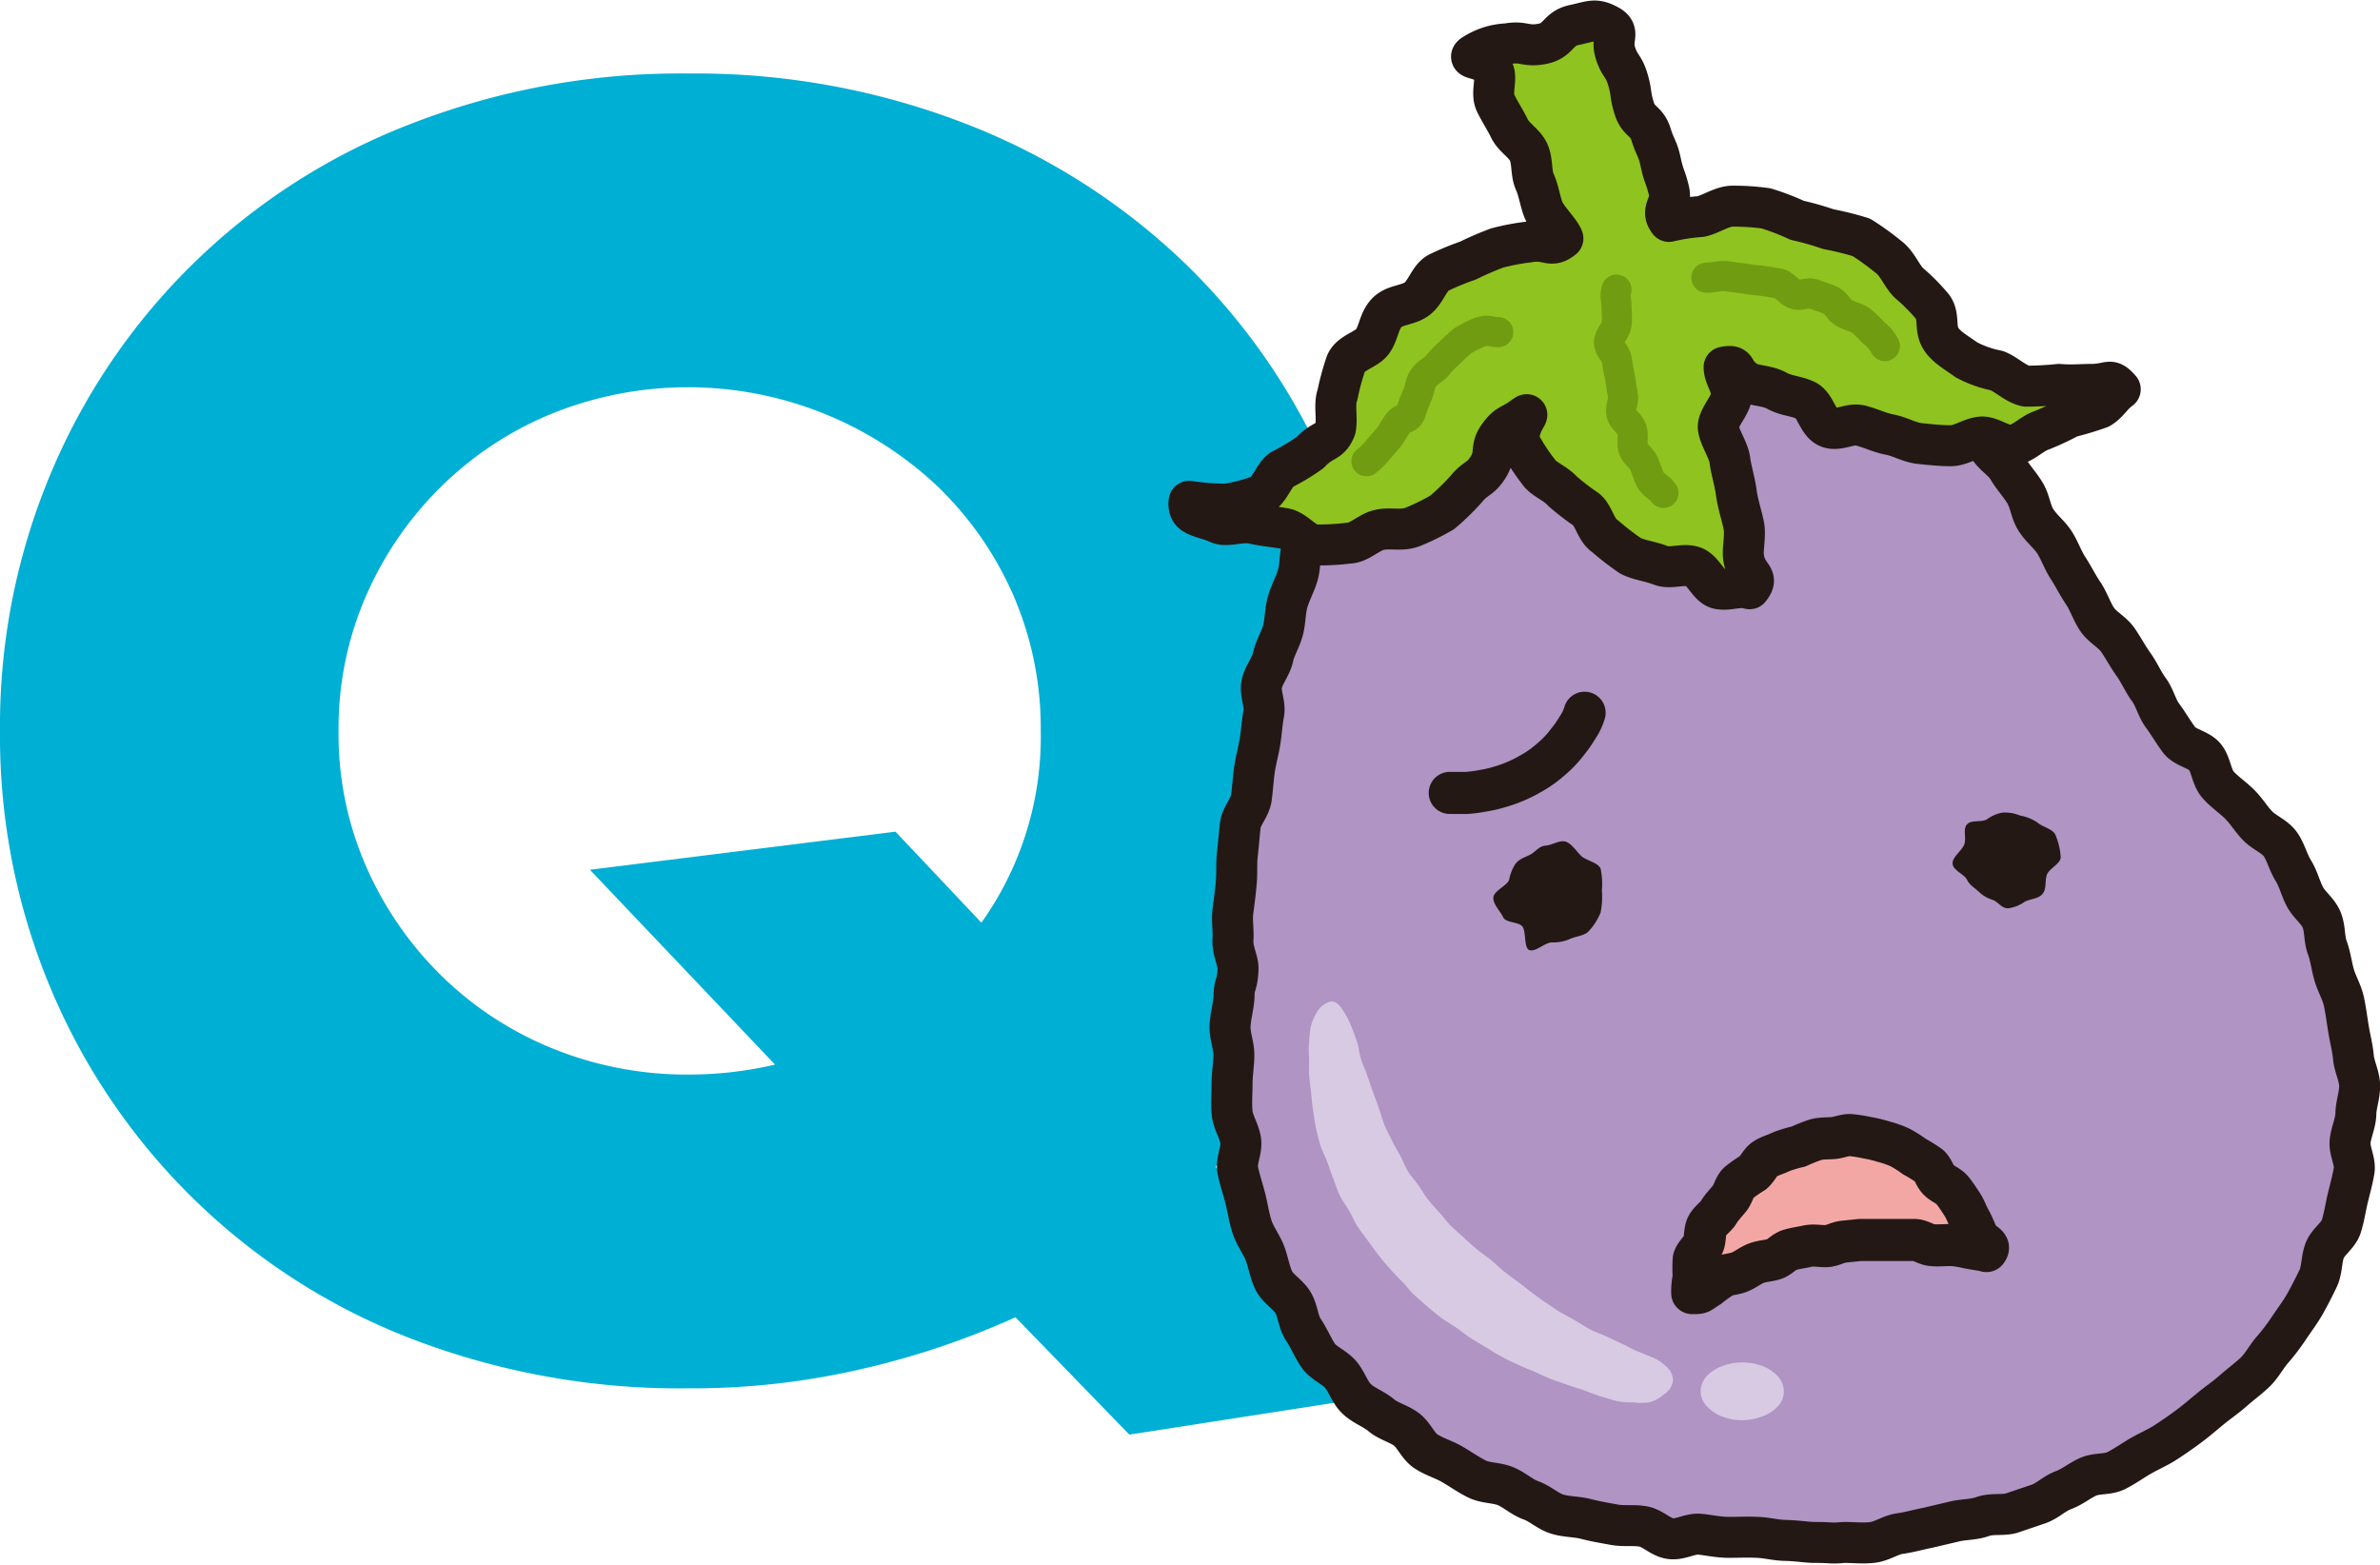 <svg xmlns="http://www.w3.org/2000/svg" viewBox="0 0 107.48 70.69"><defs><style>.cls-1{fill:#00afd4;}.cls-2{fill:#b094c4;}.cls-10,.cls-3,.cls-5,.cls-7{fill:none;stroke-linecap:round;stroke-linejoin:round;}.cls-10,.cls-3,.cls-5{stroke:#231814;}.cls-3{stroke-width:1.85px;}.cls-4{fill:#8fc31f;}.cls-5{stroke-width:1.85px;}.cls-6{fill:#d8cae2;}.cls-7{stroke:#709c12;stroke-width:1.36px;}.cls-8{fill:#231814;}.cls-9{fill:#f3a7a5;}.cls-10{stroke-width:1.9px;}</style></defs><title>q_akire</title><g id="レイヤー_2" data-name="レイヤー 2"><g id="design"><path class="cls-1" d="M0,33A29.39,29.39,0,0,1,2.31,21.34,28.85,28.85,0,0,1,18.54,5.6,33.56,33.56,0,0,1,31.11,3.32,33.68,33.68,0,0,1,43.64,5.6a29.75,29.75,0,0,1,9.88,6.3A29,29,0,0,1,60,21.34,29.39,29.39,0,0,1,62.29,33a30.34,30.34,0,0,1-1.9,10.82,27.33,27.33,0,0,1-5.49,8.88l9.55,10L51,64.79l-5.14-5.3a36.71,36.71,0,0,1-7,2.35,33.88,33.88,0,0,1-7.79.86,33.75,33.75,0,0,1-12.57-2.27A28.93,28.93,0,0,1,2.31,44.69,29.44,29.44,0,0,1,0,33Zm15.29,0a14.87,14.87,0,0,0,1.27,6.19A15.76,15.76,0,0,0,20,44.13a15.47,15.47,0,0,0,5,3.24,16.12,16.12,0,0,0,6.08,1.16A17.19,17.19,0,0,0,35,48.08l-8.36-8.8,13.8-1.72,3.88,4.11A14.46,14.46,0,0,0,47,33a15.1,15.1,0,0,0-1.27-6.19,15.35,15.35,0,0,0-3.47-4.92A16.43,16.43,0,0,0,25,18.65a15.49,15.49,0,0,0-5,3.25,15.72,15.72,0,0,0-3.43,4.92A14.94,14.94,0,0,0,15.29,33Z"/><path class="cls-2" d="M87.35,15.43c.39.54,0,.56.42,1.29.18.32.74.51,1,1s.32.79.56,1.2.23.85.46,1.25.66.61.89,1,.52.69.76,1.08.26.85.5,1.23.6.65.83,1,.38.8.62,1.17.43.76.68,1.13.38.8.62,1.17.7.59.95.95.45.75.71,1.11.43.78.69,1.13.36.83.62,1.18.49.75.75,1.1.9.43,1.17.77.29.9.57,1.23.68.59,1,.91.54.71.84,1,.76.46,1,.81.34.8.57,1.17.32.78.52,1.17.59.65.76,1.05.11.87.26,1.27.19.82.31,1.23.35.78.44,1.2.14.84.21,1.26.18.83.22,1.26.27.84.28,1.27-.16.85-.17,1.28-.22.83-.26,1.26.25.89.18,1.31-.19.84-.29,1.26-.16.85-.29,1.26-.6.69-.75,1.09-.11.88-.3,1.27-.38.77-.59,1.14-.47.71-.71,1.07-.49.69-.76,1-.48.72-.77,1-.66.55-1,.85-.67.52-1,.79-.65.55-1,.81-.68.49-1.05.73-.74.39-1.12.61-.71.46-1.1.66-.88.11-1.27.28-.72.46-1.13.61-.72.49-1.14.63l-1.21.41c-.4.11-.87,0-1.29.15s-.83.12-1.26.22L87.05,69c-.41.08-.82.2-1.25.26s-.81.35-1.24.4-.86,0-1.29,0c-.65.06-.48,0-1.31,0-.37,0-.8-.08-1.3-.09s-.83-.12-1.3-.14-.84,0-1.29,0-.84-.09-1.29-.14-.89.26-1.34.2-.79-.47-1.23-.55-.88,0-1.31-.08-.86-.15-1.28-.26-.88-.09-1.3-.22-.76-.47-1.18-.62-.74-.47-1.15-.64-.89-.13-1.28-.32-.75-.45-1.13-.67-.81-.34-1.18-.58-.54-.74-.89-1-.81-.36-1.14-.64-.79-.43-1.11-.74-.44-.78-.73-1.11-.76-.49-1-.84-.41-.78-.66-1.15-.25-.85-.47-1.23-.68-.62-.87-1-.25-.84-.41-1.25-.44-.76-.58-1.19-.19-.84-.3-1.27-.25-.84-.34-1.27.19-.9.13-1.34-.35-.83-.39-1.27,0-.86,0-1.31.08-.86.08-1.3-.19-.87-.17-1.31.15-.86.18-1.31c0-.64.15-.46.18-1.28,0-.37-.26-.81-.23-1.3s-.06-.84,0-1.3.11-.83.15-1.28,0-.85.05-1.29.08-.85.13-1.29.44-.8.5-1.24.08-.84.14-1.27.18-.84.25-1.27.09-.85.17-1.28-.18-.91-.09-1.33.42-.79.51-1.21.34-.8.45-1.22.09-.86.21-1.28.34-.8.46-1.21.07-.88.21-1.28.49-.74.64-1.14.2-.85.37-1.24.49-.72.68-1.11.16-.88.37-1.25.4-.78.63-1.13.44-.76.7-1.1.63-.61.92-.92.75-.44,1.08-.72.55-.68.9-.91.84-.32,1.22-.54.7-.55,1.1-.75.83-.3,1.23-.46.72-.64,1.13-.78.85-.31,1.27-.42.9-.09,1.33-.18.88-.17,1.31-.23.91.21,1.35.17.87-.25,1.3-.25.9-.12,1.33-.1.87.34,1.3.4.91-.08,1.33,0,.85.29,1.26.41.93.06,1.33.2.73.59,1.12.76,1,.12,1.32.33a12.81,12.81,0,0,1,1,.86A11,11,0,0,1,87.35,15.43Z"/><path class="cls-3" d="M87.35,15.43c.39.54,0,.56.42,1.29.18.32.74.51,1,1s.32.79.56,1.2.23.85.46,1.25.66.61.89,1,.52.69.76,1.08.26.85.5,1.23.6.65.83,1,.38.8.62,1.17.43.76.68,1.13.38.8.62,1.17.7.59.95.95.45.75.71,1.11.43.78.69,1.13.36.83.62,1.18.49.75.75,1.1.9.43,1.17.77.29.9.57,1.23.68.59,1,.91.54.71.84,1,.76.46,1,.81.34.8.57,1.17.32.78.52,1.17.59.65.76,1.05.11.87.26,1.27.19.82.31,1.23.35.78.44,1.2.14.84.21,1.26.18.83.22,1.26.27.84.28,1.27-.16.85-.17,1.28-.22.83-.26,1.26.25.89.18,1.31-.19.84-.29,1.26-.16.85-.29,1.26-.6.69-.75,1.09-.11.88-.3,1.27-.38.77-.59,1.14-.47.71-.71,1.07-.49.69-.76,1-.48.72-.77,1-.66.55-1,.85-.67.52-1,.79-.65.55-1,.81-.68.49-1.05.73-.74.39-1.12.61-.71.46-1.1.66-.88.11-1.27.28-.72.46-1.13.61-.72.49-1.14.63l-1.21.41c-.4.11-.87,0-1.29.15s-.83.12-1.26.22L87.05,69c-.41.08-.82.2-1.25.26s-.81.35-1.24.4-.86,0-1.29,0c-.65.06-.48,0-1.31,0-.37,0-.8-.08-1.3-.09s-.83-.12-1.3-.14-.84,0-1.29,0-.84-.09-1.29-.14-.89.26-1.34.2-.79-.47-1.23-.55-.88,0-1.31-.08-.86-.15-1.28-.26-.88-.09-1.3-.22-.76-.47-1.18-.62-.74-.47-1.15-.64-.89-.13-1.28-.32-.75-.45-1.13-.67-.81-.34-1.18-.58-.54-.74-.89-1-.81-.36-1.14-.64-.79-.43-1.11-.74-.44-.78-.73-1.11-.76-.49-1-.84-.41-.78-.66-1.15-.25-.85-.47-1.23-.68-.62-.87-1-.25-.84-.41-1.25-.44-.76-.58-1.19-.19-.84-.3-1.27-.25-.84-.34-1.27.19-.9.13-1.34-.35-.83-.39-1.27,0-.86,0-1.31.08-.86.08-1.3-.19-.87-.17-1.31.15-.86.18-1.31c0-.64.15-.46.18-1.28,0-.37-.26-.81-.23-1.3s-.06-.84,0-1.3.11-.83.15-1.28,0-.85.05-1.29.08-.85.13-1.29.44-.8.5-1.24.08-.84.14-1.27.18-.84.25-1.27.09-.85.17-1.28-.18-.91-.09-1.33.42-.79.51-1.21.34-.8.45-1.22.09-.86.21-1.28.34-.8.46-1.21.07-.88.21-1.28.49-.74.64-1.14.2-.85.37-1.24.49-.72.68-1.11.16-.88.37-1.25.4-.78.63-1.13.44-.76.7-1.1.63-.61.92-.92.75-.44,1.08-.72.55-.68.9-.91.84-.32,1.22-.54.7-.55,1.1-.75.83-.3,1.23-.46.72-.64,1.13-.78.85-.31,1.27-.42.9-.09,1.33-.18.88-.17,1.31-.23.91.21,1.35.17.87-.25,1.3-.25.9-.12,1.33-.1.87.34,1.3.4.91-.08,1.33,0,.85.29,1.26.41.93.06,1.33.2.73.59,1.12.76,1,.12,1.32.33a12.81,12.81,0,0,1,1,.86A11,11,0,0,1,87.35,15.43Z"/><path class="cls-4" d="M75.37,10c-.41-.53.15-.74,0-1.38S75.14,8,75,7.34s-.24-.63-.44-1.27S74,5.53,73.8,4.89s-.1-.67-.29-1.31-.38-.59-.57-1.23.26-.91-.33-1.22-.76-.16-1.52,0-.67.7-1.44.85-.82-.14-1.59,0a3,3,0,0,0-1.43.43c-.58.33.43.08.81.79.18.35-.12,1,.1,1.45s.43.75.63,1.16.67.65.86,1.06.1.94.28,1.34.24.88.39,1.26.78,1,.88,1.3c-.57.46-.68,0-1.55.16a10.23,10.23,0,0,0-1.42.27,14.23,14.23,0,0,0-1.32.57,11.71,11.71,0,0,0-1.35.56c-.4.23-.54.85-.94,1.16s-1,.26-1.36.62S62.27,15,62,15.4s-1,.51-1.21,1a11.44,11.44,0,0,0-.39,1.43c-.16.44,0,1-.09,1.52-.27.68-.55.45-1.15,1.09a9.59,9.59,0,0,1-1.28.77c-.37.26-.56,1-1,1.17a7.9,7.9,0,0,1-1.49.39,11.45,11.45,0,0,1-1.69-.13c-.09.72.53.64,1.35,1,.39.16,1-.12,1.54,0s.92.14,1.42.23.89.71,1.39.74a11,11,0,0,0,1.5-.08c.47,0,.91-.49,1.39-.6s1,.06,1.5-.13a10.37,10.37,0,0,0,1.34-.66,10.58,10.58,0,0,0,1.08-1.05c.44-.54.63-.41,1-1s.06-.83.47-1.4.52-.43,1.09-.85-.41.42-.1,1.23a8.47,8.47,0,0,0,.79,1.21c.22.36.76.52,1.11.91a11.65,11.65,0,0,0,1.08.83c.33.28.42.93.84,1.2a12.17,12.17,0,0,0,1.14.88c.39.2.9.25,1.36.43s1-.09,1.47.06.69.91,1.16,1,.91-.15,1.39,0c.47-.58-.13-.51-.27-1.4-.06-.43.11-1,0-1.5s-.26-.94-.33-1.45-.23-1-.29-1.46-.46-1-.52-1.45.64-1.08.6-1.55-.34-.79-.34-1.2c.68-.13.3.18,1,.64.34.22.91.17,1.37.42s.86.23,1.31.44.54,1,1,1.21,1-.2,1.49-.07.85.32,1.32.41.87.35,1.34.4.93.1,1.4.1.89-.34,1.36-.39,1,.46,1.48.36.83-.52,1.28-.67a11.88,11.88,0,0,0,1.26-.59,14.06,14.06,0,0,0,1.36-.41c.39-.23.53-.57.92-.85-.48-.55-.46-.22-1.32-.22-.43,0-.92.05-1.44,0a14.72,14.72,0,0,1-1.49.08c-.48-.1-.88-.53-1.32-.7a5,5,0,0,1-1.38-.49c-.4-.3-1-.61-1.21-1.07s0-1-.37-1.39a9.08,9.08,0,0,0-1-1c-.34-.32-.53-.89-.94-1.19a12.24,12.24,0,0,0-1.22-.88,13.52,13.52,0,0,0-1.49-.37,12.73,12.73,0,0,0-1.41-.4,10.49,10.49,0,0,0-1.41-.54,10.8,10.8,0,0,0-1.5-.1c-.49,0-1,.38-1.45.47A9,9,0,0,0,75.37,10Z"/><path class="cls-5" d="M75.37,10c-.41-.53.15-.74,0-1.38S75.14,8,75,7.34s-.24-.63-.44-1.27S74,5.53,73.8,4.89s-.1-.67-.29-1.31-.38-.59-.57-1.23.26-.91-.33-1.22-.76-.16-1.52,0-.67.7-1.44.85-.82-.14-1.59,0a3,3,0,0,0-1.43.43c-.58.33.43.08.81.79.18.35-.12,1,.1,1.45s.43.75.63,1.16.67.65.86,1.06.1.94.28,1.34.24.88.39,1.26.78,1,.88,1.3c-.57.46-.68,0-1.55.16a10.23,10.23,0,0,0-1.42.27,14.23,14.23,0,0,0-1.32.57,11.71,11.71,0,0,0-1.35.56c-.4.23-.54.85-.94,1.16s-1,.26-1.36.62S62.27,15,62,15.4s-1,.51-1.21,1a11.44,11.44,0,0,0-.39,1.43c-.16.44,0,1-.09,1.52-.27.68-.55.45-1.15,1.09a9.59,9.59,0,0,1-1.28.77c-.37.26-.56,1-1,1.17a7.9,7.9,0,0,1-1.49.39,11.45,11.45,0,0,1-1.69-.13c-.09.72.53.64,1.35,1,.39.16,1-.12,1.54,0s.92.14,1.42.23.89.71,1.39.74a11,11,0,0,0,1.5-.08c.47,0,.91-.49,1.39-.6s1,.06,1.5-.13a10.37,10.37,0,0,0,1.34-.66,10.58,10.58,0,0,0,1.08-1.05c.44-.54.63-.41,1-1s.06-.83.47-1.4.52-.43,1.09-.85-.41.42-.1,1.23a8.47,8.47,0,0,0,.79,1.21c.22.36.76.52,1.11.91a11.65,11.65,0,0,0,1.08.83c.33.28.42.93.84,1.2a12.17,12.17,0,0,0,1.14.88c.39.2.9.25,1.36.43s1-.09,1.47.06.69.91,1.16,1,.91-.15,1.39,0c.47-.58-.13-.51-.27-1.4-.06-.43.11-1,0-1.5s-.26-.94-.33-1.45-.23-1-.29-1.46-.46-1-.52-1.45.64-1.08.6-1.55-.34-.79-.34-1.2c.68-.13.3.18,1,.64.34.22.91.17,1.37.42s.86.23,1.31.44.54,1,1,1.21,1-.2,1.49-.07.85.32,1.32.41.87.35,1.34.4.93.1,1.4.1.89-.34,1.36-.39,1,.46,1.48.36.83-.52,1.28-.67a11.88,11.88,0,0,0,1.26-.59,14.06,14.06,0,0,0,1.36-.41c.39-.23.53-.57.92-.85-.48-.55-.46-.22-1.32-.22-.43,0-.92.05-1.44,0a14.72,14.72,0,0,1-1.49.08c-.48-.1-.88-.53-1.32-.7a5,5,0,0,1-1.38-.49c-.4-.3-1-.61-1.21-1.07s0-1-.37-1.39a9.08,9.08,0,0,0-1-1c-.34-.32-.53-.89-.94-1.19a12.24,12.24,0,0,0-1.22-.88,13.52,13.52,0,0,0-1.49-.37,12.73,12.73,0,0,0-1.41-.4,10.49,10.49,0,0,0-1.41-.54,10.8,10.8,0,0,0-1.5-.1c-.49,0-1,.38-1.45.47A9,9,0,0,0,75.37,10Z"/><path class="cls-6" d="M73,63.27c-.39-.1-.28-.09-.77-.22l-.75-.28c-.23-.07-.49-.15-.76-.25s-.49-.16-.75-.27-.48-.21-.73-.33a7.76,7.76,0,0,1-.74-.31q-.36-.16-.72-.36c-.23-.12-.46-.27-.69-.41s-.46-.27-.69-.42-.43-.32-.65-.47-.46-.28-.67-.44-.42-.33-.63-.51l-.6-.53c-.19-.18-.35-.41-.54-.6s-.37-.38-.55-.58-.35-.4-.52-.62-.31-.42-.47-.64-.32-.42-.47-.65-.24-.47-.38-.71-.3-.44-.42-.69-.19-.5-.29-.75-.18-.5-.27-.75-.23-.49-.31-.75-.14-.51-.2-.78-.08-.52-.13-.79-.06-.53-.09-.8-.07-.53-.09-.8,0-.53,0-.81a3.31,3.31,0,0,1,0-.7,4.54,4.54,0,0,1,.08-.71,2.26,2.26,0,0,1,.29-.65.93.93,0,0,1,.54-.44c.24-.07.43.08.61.37a3.45,3.45,0,0,1,.37.7c.09.22.18.46.27.73s.1.51.18.77.19.48.28.74.17.49.26.74.18.49.27.75.15.5.25.75.23.47.34.71.26.46.38.69.21.48.35.71.33.42.48.64.27.44.44.65.34.39.52.59.33.42.52.6l.58.53c.19.18.39.35.59.52s.43.31.62.47.39.36.59.52.42.31.62.46.42.33.62.48.43.32.64.46.43.3.65.43.46.25.68.38.45.28.67.4.49.2.72.31l.7.33c.25.11.47.25.7.34l.71.29a1.9,1.9,0,0,1,.61.41.8.8,0,0,1,.3.65.9.9,0,0,1-.4.6,1.77,1.77,0,0,1-.65.36,2.6,2.6,0,0,1-.75,0A2.85,2.85,0,0,1,73,63.27Z"/><path class="cls-6" d="M76.8,62.84a1,1,0,0,0,.34.73,1.74,1.74,0,0,0,.71.43,2.45,2.45,0,0,0,.83.14A2.71,2.71,0,0,0,79.5,64a1.88,1.88,0,0,0,.72-.42,1,1,0,0,0,.34-.74,1.07,1.07,0,0,0-.34-.75,1.89,1.89,0,0,0-.72-.43,2.66,2.66,0,0,0-.82-.13,2.45,2.45,0,0,0-.83.14,1.88,1.88,0,0,0-.72.42A1.06,1.06,0,0,0,76.8,62.84Z"/><path class="cls-7" d="M85.12,15.63a1.79,1.79,0,0,0-.51-.6,5.27,5.27,0,0,0-.58-.56c-.2-.13-.48-.19-.74-.33s-.36-.46-.63-.58-.49-.18-.76-.28-.59.11-.86,0-.44-.41-.72-.48l-.81-.13c-.26,0-.53-.07-.81-.1s-.54-.08-.82-.1-.54.08-.82.07"/><path class="cls-7" d="M73,13.08c-.1.39,0,.29,0,.8,0,.22.05.49,0,.79s-.35.52-.34.81.33.5.36.79.09.5.14.78.07.51.13.78-.14.59-.07.86.38.43.47.7,0,.58.06.84.36.43.48.68.17.51.3.76.45.35.59.59"/><path class="cls-7" d="M67.66,15c-.42,0-.36-.14-.84,0a6.64,6.64,0,0,0-.75.38,7.44,7.44,0,0,0-.61.56,4.61,4.61,0,0,0-.57.59c-.17.19-.46.31-.62.56s-.15.53-.28.79a7.91,7.91,0,0,0-.29.78c-.17.33-.35.15-.6.5-.13.18-.24.41-.4.61l-.48.56a3.35,3.35,0,0,1-.51.5"/><path class="cls-8" d="M88.18,39c0,.3.53.48.65.73s.33.35.54.55a1.54,1.54,0,0,0,.62.36c.26.1.41.4.71.38a1.66,1.66,0,0,0,.74-.3c.26-.13.61-.12.8-.35s.1-.56.19-.85.65-.52.63-.82a3.08,3.08,0,0,0-.24-1c-.12-.27-.61-.36-.82-.56a2.06,2.06,0,0,0-.78-.31,1.76,1.76,0,0,0-.79-.13,1.68,1.68,0,0,0-.71.31c-.26.14-.71,0-.9.23s0,.62-.12.91S88.16,38.71,88.18,39Z"/><path class="cls-8" d="M67.44,40.56c0,.3.32.6.44.86s.64.2.85.4.07,1,.34,1.09.69-.33,1-.35a1.85,1.85,0,0,0,.82-.15c.26-.13.68-.14.87-.37a2.79,2.79,0,0,0,.52-.82,3.43,3.43,0,0,0,.06-1,3.36,3.36,0,0,0-.06-1c-.12-.27-.66-.36-.87-.56s-.41-.53-.68-.64-.63.15-.93.17-.45.28-.7.41-.48.18-.66.41a2,2,0,0,0-.29.73C68.06,40,67.42,40.25,67.44,40.56Z"/><path class="cls-9" d="M89.71,56.5c.24-.3-.23-.3-.43-.73-.09-.2-.18-.44-.32-.69s-.2-.46-.35-.69-.27-.42-.44-.63-.43-.28-.62-.47-.24-.48-.44-.65a7.31,7.31,0,0,0-.66-.41,5.47,5.47,0,0,0-.65-.41,4.31,4.31,0,0,0-.74-.26,5.49,5.49,0,0,0-.75-.18,6.19,6.19,0,0,0-.77-.12c-.25,0-.51.12-.78.14s-.54,0-.79.08a7.32,7.32,0,0,0-.75.3,5.77,5.77,0,0,0-.77.23c-.24.12-.52.19-.74.33s-.34.45-.54.62a6.43,6.43,0,0,0-.66.46c-.19.19-.24.5-.4.7s-.36.4-.49.62-.41.39-.53.63-.07.56-.16.8-.37.45-.44.69a5.83,5.83,0,0,0,0,.82,3,3,0,0,0-.07.72c.41,0,.29,0,.74-.28a6.06,6.06,0,0,1,.66-.47c.22-.11.51-.1.78-.22s.45-.28.71-.38.52-.1.79-.18.45-.34.72-.42.53-.11.8-.17.54,0,.82,0,.51-.16.79-.2L84,56c.27,0,.54,0,.81,0l.81,0c.27,0,.54,0,.82,0s.52.2.79.23.54,0,.82,0,.53.05.8.11S89.44,56.43,89.71,56.5Z"/><path class="cls-10" d="M89.71,56.5c.24-.3-.23-.3-.43-.73-.09-.2-.18-.44-.32-.69s-.2-.46-.35-.69-.27-.42-.44-.63-.43-.28-.62-.47-.24-.48-.44-.65a7.31,7.31,0,0,0-.66-.41,5.47,5.47,0,0,0-.65-.41,4.31,4.31,0,0,0-.74-.26,5.49,5.49,0,0,0-.75-.18,6.19,6.19,0,0,0-.77-.12c-.25,0-.51.12-.78.14s-.54,0-.79.08a7.32,7.32,0,0,0-.75.3,5.77,5.77,0,0,0-.77.23c-.24.12-.52.19-.74.33s-.34.45-.54.62a6.43,6.43,0,0,0-.66.46c-.19.19-.24.5-.4.7s-.36.4-.49.62-.41.39-.53.63-.07.56-.16.8-.37.45-.44.69a5.83,5.83,0,0,0,0,.82,3,3,0,0,0-.07.72c.41,0,.29,0,.74-.28a6.06,6.06,0,0,1,.66-.47c.22-.11.51-.1.78-.22s.45-.28.71-.38.52-.1.79-.18.45-.34.72-.42.53-.11.8-.17.54,0,.82,0,.51-.16.79-.2L84,56c.27,0,.54,0,.81,0l.81,0c.27,0,.54,0,.82,0s.52.2.79.23.54,0,.82,0,.53.05.8.11S89.44,56.43,89.71,56.5Z"/><path class="cls-10" d="M71.56,32.19a2.36,2.36,0,0,1-.32.67,5.44,5.44,0,0,1-.43.62,5.1,5.1,0,0,1-.5.57,7.22,7.22,0,0,1-.57.49,4.89,4.89,0,0,1-.63.41,6.16,6.16,0,0,1-.68.34,6.55,6.55,0,0,1-.71.25,5.35,5.35,0,0,1-.74.17,5.9,5.9,0,0,1-.75.1c-.24,0-.5,0-.76,0"/></g></g></svg>